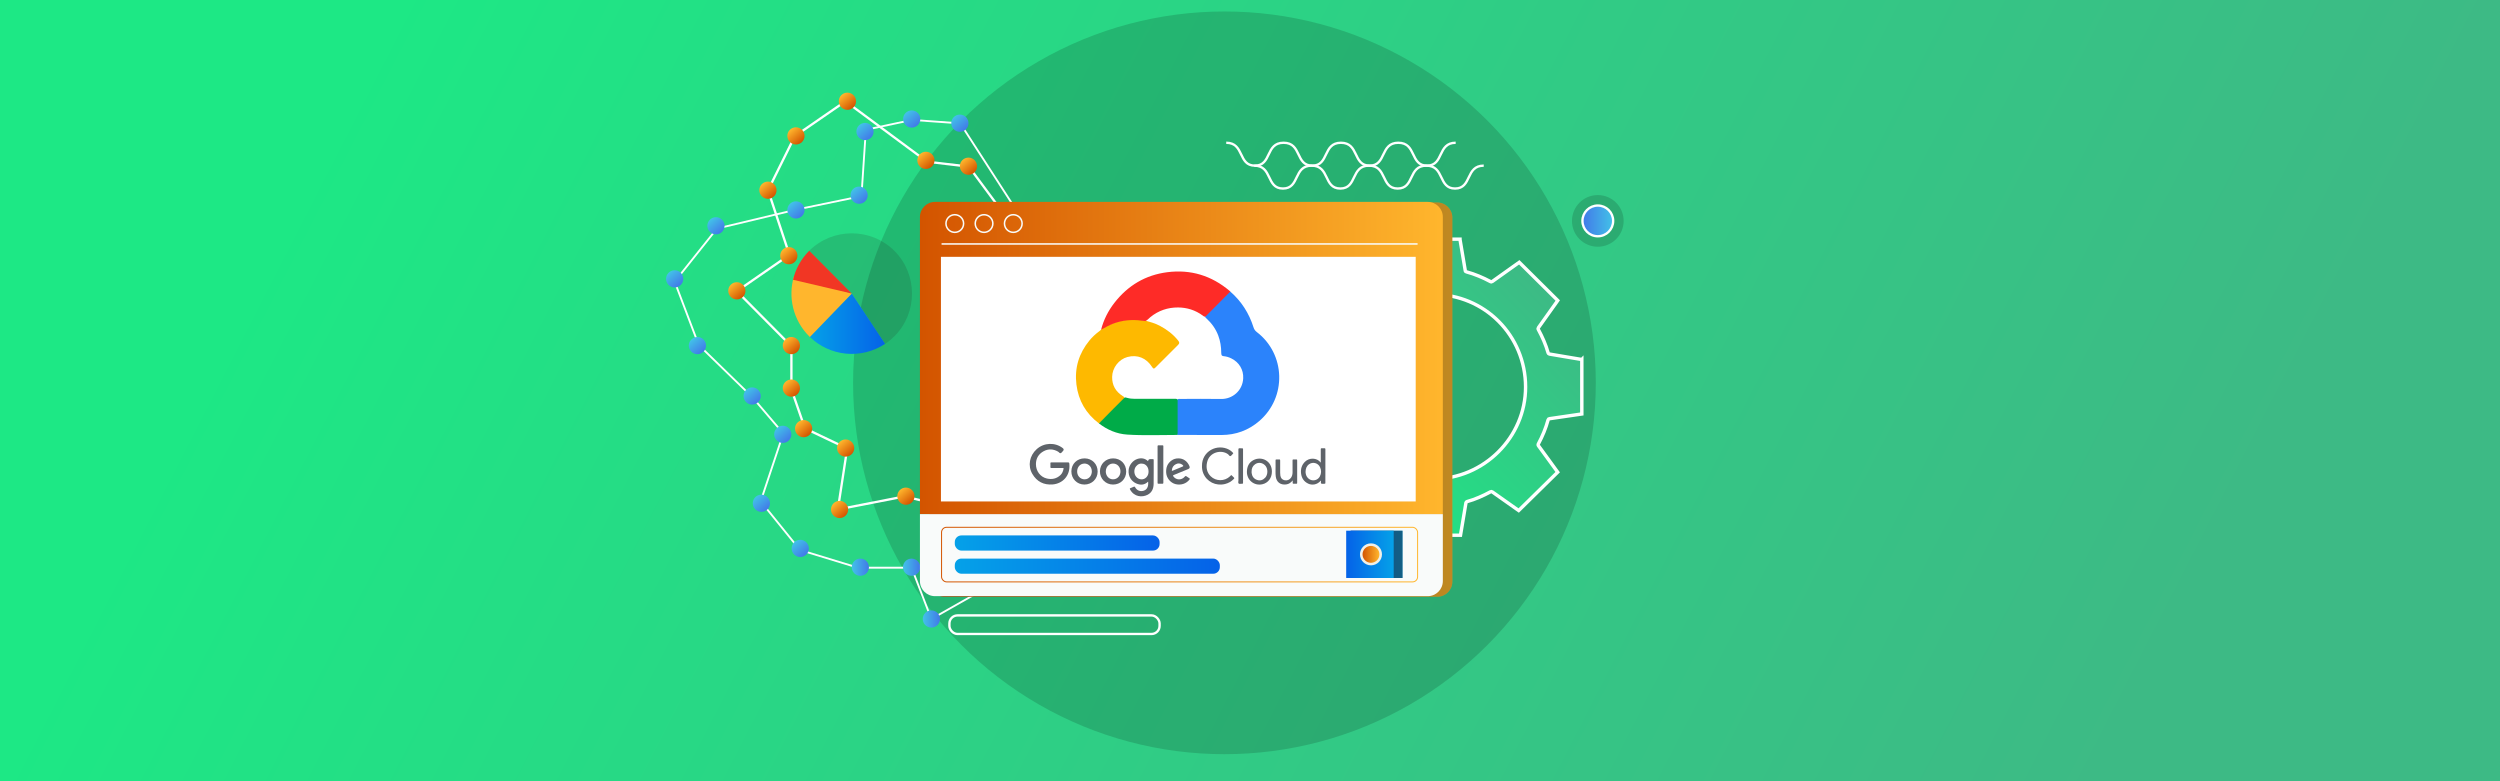 <?xml version="1.0" encoding="UTF-8"?>
<svg id="Layer_1" data-name="Layer 1" xmlns="http://www.w3.org/2000/svg" xmlns:xlink="http://www.w3.org/1999/xlink" viewBox="0 0 1920.32 600.09">
  <rect x="0" y="0" width="1920.32" height="600.09" fill="#333333" stroke="none"/>
  <defs>
    <style>
      .cls-1 {
        fill: url(#linear-gradient);
      }

      .cls-2 {
        fill: #f2f0e7;
      }

      .cls-3 {
        fill: #f9fbfa;
      }

      .cls-4 {
        fill: #00ab48;
      }

      .cls-5 {
        fill: #f13624;
      }

      .cls-6, .cls-7 {
        fill: #fff;
      }

      .cls-8 {
        fill: #ffb62d;
      }

      .cls-9 {
        fill: #fe2b27;
      }

      .cls-10 {
        fill: #feb900;
      }

      .cls-11 {
        fill: #2b83fb;
      }

      .cls-12 {
        fill: #5e6369;
      }

      .cls-13, .cls-14, .cls-15, .cls-16, .cls-17, .cls-18, .cls-19, .cls-20 {
        stroke-miterlimit: 10;
      }

      .cls-13, .cls-14, .cls-15, .cls-18, .cls-19, .cls-20 {
        stroke: #fff;
      }

      .cls-13, .cls-14, .cls-16, .cls-17, .cls-18, .cls-20 {
        fill: none;
      }

      .cls-13, .cls-19 {
        stroke-width: 1.82px;
      }

      .cls-14 {
        stroke-width: 1.45px;
      }

      .cls-21, .cls-22 {
        opacity: .15;
      }

      .cls-21, .cls-23 {
        fill: #231f20;
      }

      .cls-15 {
        fill: url(#linear-gradient-34);
        stroke-width: 2.63px;
      }

      .cls-24 {
        fill: url(#linear-gradient-8);
      }

      .cls-25 {
        fill: url(#linear-gradient-9);
      }

      .cls-26 {
        fill: url(#linear-gradient-3);
      }

      .cls-27 {
        fill: url(#linear-gradient-4);
      }

      .cls-28 {
        fill: url(#linear-gradient-2);
      }

      .cls-29 {
        fill: url(#linear-gradient-6);
      }

      .cls-30 {
        fill: url(#linear-gradient-7);
      }

      .cls-31 {
        fill: url(#linear-gradient-5);
      }

      .cls-32, .cls-7 {
        opacity: .25;
      }

      .cls-16 {
        stroke: url(#linear-gradient-38);
        stroke-width: .77px;
      }

      .cls-17 {
        stroke: #f9fbfa;
        stroke-width: 1.18px;
      }

      .cls-18 {
        stroke-width: 1.78px;
      }

      .cls-33 {
        fill: url(#linear-gradient-41);
      }

      .cls-34 {
        fill: url(#linear-gradient-40);
      }

      .cls-35 {
        fill: url(#linear-gradient-43);
      }

      .cls-36 {
        fill: url(#linear-gradient-42);
      }

      .cls-37 {
        fill: url(#linear-gradient-14);
      }

      .cls-38 {
        fill: url(#linear-gradient-18);
      }

      .cls-39 {
        fill: url(#linear-gradient-22);
      }

      .cls-40 {
        fill: url(#linear-gradient-20);
      }

      .cls-41 {
        fill: url(#linear-gradient-21);
      }

      .cls-42 {
        fill: url(#linear-gradient-23);
      }

      .cls-43 {
        fill: url(#linear-gradient-15);
      }

      .cls-44 {
        fill: url(#linear-gradient-19);
      }

      .cls-45 {
        fill: url(#linear-gradient-16);
      }

      .cls-46 {
        fill: url(#linear-gradient-17);
      }

      .cls-47 {
        fill: url(#linear-gradient-13);
      }

      .cls-48 {
        fill: url(#linear-gradient-12);
      }

      .cls-49 {
        fill: url(#linear-gradient-10);
      }

      .cls-50 {
        fill: url(#linear-gradient-11);
      }

      .cls-51 {
        fill: url(#linear-gradient-27);
      }

      .cls-52 {
        fill: url(#linear-gradient-24);
      }

      .cls-53 {
        fill: url(#linear-gradient-26);
      }

      .cls-54 {
        fill: url(#linear-gradient-35);
      }

      .cls-55 {
        fill: url(#linear-gradient-37);
      }

      .cls-56 {
        fill: url(#linear-gradient-39);
      }

      .cls-57 {
        fill: url(#linear-gradient-36);
      }

      .cls-58 {
        fill: url(#linear-gradient-25);
      }

      .cls-59 {
        fill: url(#linear-gradient-28);
      }

      .cls-60 {
        fill: url(#linear-gradient-29);
      }

      .cls-61 {
        fill: url(#linear-gradient-30);
      }

      .cls-62 {
        fill: url(#linear-gradient-32);
      }

      .cls-63 {
        fill: url(#linear-gradient-31);
      }

      .cls-19 {
        fill: url(#linear-gradient-33);
      }

      .cls-23 {
        opacity: .5;
      }

      .cls-20 {
        stroke-dasharray: 0 10.94;
        stroke-width: 3.65px;
      }
    </style>
    <linearGradient id="linear-gradient" x1="2002.9" y1="832.85" x2="90.17" y2="-148.38" gradientUnits="userSpaceOnUse">
      <stop offset=".21" stop-color="#3dba85"/>
      <stop offset=".51" stop-color="#30cc85"/>
      <stop offset=".88" stop-color="#1de885"/>
    </linearGradient>
    <linearGradient id="linear-gradient-2" x1="5043.71" y1="2244.54" x2="5056.93" y2="2244.54" gradientTransform="translate(5765.72 2719.99) rotate(-180)" gradientUnits="userSpaceOnUse">
      <stop offset="0" stop-color="#4279e8"/>
      <stop offset="1" stop-color="#42c2e8"/>
    </linearGradient>
    <linearGradient id="linear-gradient-3" x1="5058.91" y1="2284.31" x2="5072.12" y2="2284.31" xlink:href="#linear-gradient-2"/>
    <linearGradient id="linear-gradient-4" x1="5098.26" y1="2284.31" x2="5111.48" y2="2284.31" xlink:href="#linear-gradient-2"/>
    <linearGradient id="linear-gradient-5" x1="5936.45" y1="-215.24" x2="5949.67" y2="-215.24" gradientTransform="translate(4655.41 4784.61) rotate(-130.73)" xlink:href="#linear-gradient-2"/>
    <linearGradient id="linear-gradient-6" x1="5982.22" y1="-215.24" x2="5995.43" y2="-215.24" gradientTransform="translate(4655.41 4784.61) rotate(-130.73)" xlink:href="#linear-gradient-2"/>
    <linearGradient id="linear-gradient-7" x1="6011.63" y1="-168.25" x2="6024.84" y2="-168.25" gradientTransform="translate(4655.41 4784.61) rotate(-130.73)" xlink:href="#linear-gradient-2"/>
    <linearGradient id="linear-gradient-8" x1="6049.28" y1="-166.84" x2="6062.49" y2="-166.84" gradientTransform="translate(4655.41 4784.61) rotate(-130.73)" xlink:href="#linear-gradient-2"/>
    <linearGradient id="linear-gradient-9" x1="6106.05" y1="-173.45" x2="6119.27" y2="-173.45" gradientTransform="translate(4655.41 4784.61) rotate(-130.73)" xlink:href="#linear-gradient-2"/>
    <linearGradient id="linear-gradient-10" x1="6156.3" y1="-153.26" x2="6169.51" y2="-153.26" gradientTransform="translate(4655.41 4784.61) rotate(-130.73)" xlink:href="#linear-gradient-2"/>
    <linearGradient id="linear-gradient-11" x1="6166.5" y1="-102.62" x2="6179.72" y2="-102.62" gradientTransform="translate(4655.41 4784.61) rotate(-130.73)" xlink:href="#linear-gradient-2"/>
    <linearGradient id="linear-gradient-12" x1="6135.64" y1="-48.11" x2="6148.85" y2="-48.11" gradientTransform="translate(4655.41 4784.61) rotate(-130.73)" xlink:href="#linear-gradient-2"/>
    <linearGradient id="linear-gradient-13" x1="6112.57" y1="-3.95" x2="6125.78" y2="-3.95" gradientTransform="translate(4655.41 4784.61) rotate(-130.73)" xlink:href="#linear-gradient-2"/>
    <linearGradient id="linear-gradient-14" x1="6146.67" y1="31.38" x2="6159.88" y2="31.38" gradientTransform="translate(4655.41 4784.61) rotate(-130.73)" xlink:href="#linear-gradient-2"/>
    <linearGradient id="linear-gradient-15" x1="6130.55" y1="64.83" x2="6143.76" y2="64.83" gradientTransform="translate(4655.41 4784.61) rotate(-130.73)" xlink:href="#linear-gradient-2"/>
    <linearGradient id="linear-gradient-16" x1="6103.97" y1="90.78" x2="6117.19" y2="90.78" gradientTransform="translate(4655.41 4784.61) rotate(-130.73)" xlink:href="#linear-gradient-2"/>
    <linearGradient id="linear-gradient-17" x1="6074.63" y1="74.23" x2="6087.84" y2="74.23" gradientTransform="translate(4655.41 4784.61) rotate(-130.73)" gradientUnits="userSpaceOnUse">
      <stop offset="0" stop-color="#d35400"/>
      <stop offset="1" stop-color="#ffb62d"/>
    </linearGradient>
    <linearGradient id="linear-gradient-18" x1="6099.35" y1="52.4" x2="6112.57" y2="52.4" xlink:href="#linear-gradient-17"/>
    <linearGradient id="linear-gradient-19" x1="6173.11" y1="36.32" x2="6186.33" y2="36.32" xlink:href="#linear-gradient-17"/>
    <linearGradient id="linear-gradient-20" x1="6178.73" y1="-11.01" x2="6191.95" y2="-11.01" xlink:href="#linear-gradient-17"/>
    <linearGradient id="linear-gradient-21" x1="6161.16" y1="-54.54" x2="6174.37" y2="-54.54" xlink:href="#linear-gradient-17"/>
    <linearGradient id="linear-gradient-22" x1="6112.57" y1="-75.18" x2="6125.78" y2="-75.18" xlink:href="#linear-gradient-17"/>
    <linearGradient id="linear-gradient-23" x1="6118.17" y1="-123.06" x2="6131.38" y2="-123.06" xlink:href="#linear-gradient-17"/>
    <linearGradient id="linear-gradient-24" x1="6058.97" y1="-118.77" x2="6072.19" y2="-118.77" xlink:href="#linear-gradient-17"/>
    <linearGradient id="linear-gradient-25" x1="6034.22" y1="-140.08" x2="6047.44" y2="-140.08" xlink:href="#linear-gradient-17"/>
    <linearGradient id="linear-gradient-26" x1="6004.48" y1="-153.26" x2="6017.69" y2="-153.26" xlink:href="#linear-gradient-17"/>
    <linearGradient id="linear-gradient-27" x1="5972.11" y1="-138.52" x2="5985.33" y2="-138.52" xlink:href="#linear-gradient-17"/>
    <linearGradient id="linear-gradient-28" x1="5939.42" y1="-172.83" x2="5952.63" y2="-172.83" xlink:href="#linear-gradient-17"/>
    <linearGradient id="linear-gradient-29" x1="5913.89" y1="-127.55" x2="5927.1" y2="-127.55" xlink:href="#linear-gradient-17"/>
    <linearGradient id="linear-gradient-30" x1="5892.58" y1="-113.51" x2="5905.8" y2="-113.51" xlink:href="#linear-gradient-17"/>
    <linearGradient id="linear-gradient-31" x1="5878.98" y1="-88.35" x2="5892.2" y2="-88.35" xlink:href="#linear-gradient-17"/>
    <linearGradient id="linear-gradient-32" x1="621.71" y1="248.67" x2="679.88" y2="248.67" gradientUnits="userSpaceOnUse">
      <stop offset="0" stop-color="#05a1e8"/>
      <stop offset="1" stop-color="#0562e8"/>
    </linearGradient>
    <linearGradient id="linear-gradient-33" x1="1215.52" y1="169.68" x2="1239.11" y2="169.68" gradientTransform="matrix(1, 0, 0, 1, 0, 0)" xlink:href="#linear-gradient-2"/>
    <linearGradient id="linear-gradient-34" x1="1390.86" y1="1402.24" x2="1620.03" y2="1402.24" gradientTransform="translate(3157.98 261.86) rotate(136.06)" gradientUnits="userSpaceOnUse">
      <stop offset="0" stop-color="#3dba85"/>
      <stop offset="1" stop-color="#1de885"/>
    </linearGradient>
    <linearGradient id="linear-gradient-35" x1="713.93" y1="261.73" x2="1115.58" y2="261.73" gradientTransform="matrix(1, 0, 0, 1, 0, 0)" xlink:href="#linear-gradient-17"/>
    <linearGradient id="linear-gradient-36" x1="713.93" y1="413.16" x2="1115.58" y2="413.16" gradientUnits="userSpaceOnUse">
      <stop offset="0" stop-color="#d35400"/>
      <stop offset="1" stop-color="#ffb62d"/>
    </linearGradient>
    <linearGradient id="linear-gradient-37" x1="706.62" y1="275" x2="1108.28" y2="275" gradientTransform="matrix(1, 0, 0, 1, 0, 0)" xlink:href="#linear-gradient-17"/>
    <linearGradient id="linear-gradient-38" x1="722.86" y1="425.99" x2="1089.27" y2="425.99" gradientTransform="matrix(1, 0, 0, 1, 0, 0)" xlink:href="#linear-gradient-17"/>
    <linearGradient id="linear-gradient-39" x1="733.4" y1="417.1" x2="890.72" y2="417.1" xlink:href="#linear-gradient-32"/>
    <linearGradient id="linear-gradient-40" x1="733.4" y1="434.88" x2="936.99" y2="434.88" xlink:href="#linear-gradient-32"/>
    <linearGradient id="linear-gradient-41" x1="5375.91" y1="425.81" x2="5415.77" y2="425.81" gradientTransform="translate(-4338.45 851.62) scale(1 -1)" xlink:href="#linear-gradient-32"/>
    <linearGradient id="linear-gradient-42" x1="5382.7" y1="425.81" x2="5419.18" y2="425.81" gradientTransform="translate(-4348.66 851.62) scale(1 -1)" xlink:href="#linear-gradient-32"/>
    <linearGradient id="linear-gradient-43" x1="1046.6" y1="425.81" x2="1059.57" y2="425.81" gradientTransform="matrix(1, 0, 0, 1, 0, 0)" xlink:href="#linear-gradient-17"/>
  </defs>
  <rect class="cls-1" x="-3.3" y="-5.46" width="1928.92" height="607.8"/>
  <g>
    <circle class="cls-22" cx="940.53" cy="294.06" r="285.25"/>
    <g>
      <polyline class="cls-14" points="771.56 443.62 715.4 475.46 700.21 436.07 659.05 436.07 614.5 422.47 584.3 385.1 601.67 332.99 577.88 305.06 536.73 265.04 518.23 216.33 550.7 175.56 610.73 161.21 661.7 150.64 665.09 99.67 700.58 92.12 737.58 94.76 778.34 157.88"/>
      <polyline class="cls-18" points="771.56 351.49 747.02 382.08 722.48 387.93 694.73 381.32 643.57 391.33 650.75 344.51 618.28 329.03 607.9 299.02 607.9 265.98 565.99 223.69 606.38 195.75 589.96 146.11 610.54 104.58 649.43 77.77 712.1 124.21 744.19 127.98 771.56 164.93"/>
      <circle class="cls-28" cx="715.4" cy="475.46" r="6.61"/>
      <circle class="cls-26" cx="700.21" cy="435.69" r="6.61"/>
      <circle class="cls-27" cx="660.85" cy="435.69" r="6.61"/>
      <circle class="cls-31" cx="614.69" cy="421.25" r="6.61"/>
      <circle class="cls-29" cx="584.83" cy="386.57" r="6.61"/>
      <circle class="cls-30" cx="601.26" cy="333.62" r="6.61"/>
      <circle class="cls-24" cx="577.75" cy="304.17" r="6.61"/>
      <circle class="cls-25" cx="535.7" cy="265.45" r="6.61"/>
      <circle class="cls-49" cx="518.23" cy="214.2" r="6.61"/>
      <circle class="cls-50" cx="549.94" cy="173.43" r="6.61"/>
      <circle class="cls-48" cx="611.39" cy="161.25" r="6.61"/>
      <circle class="cls-47" cx="659.9" cy="149.92" r="6.61"/>
      <circle class="cls-37" cx="664.43" cy="101.03" r="6.61"/>
      <circle class="cls-43" cx="700.3" cy="91.42" r="6.61"/>
      <circle class="cls-45" cx="737.3" cy="94.63" r="6.61"/>
      <circle class="cls-46" cx="743.91" cy="127.67" r="6.61"/>
      <circle class="cls-38" cx="711.23" cy="123.17" r="6.61"/>
      <circle class="cls-44" cx="650.92" cy="77.77" r="6.61"/>
      <circle class="cls-40" cx="611.39" cy="104.39" r="6.61"/>
      <circle class="cls-41" cx="589.87" cy="146.11" r="6.61"/>
      <circle class="cls-39" cx="605.93" cy="196.4" r="6.61"/>
      <circle class="cls-42" cx="565.99" cy="223.39" r="6.61"/>
      <circle class="cls-52" cx="607.86" cy="265.45" r="6.61"/>
      <circle class="cls-58" cx="607.86" cy="298.11" r="6.61"/>
      <circle class="cls-53" cx="617.28" cy="329.25" r="6.61"/>
      <circle class="cls-51" cx="649.56" cy="344.17" r="6.61"/>
      <circle class="cls-59" cx="644.9" cy="391.33" r="6.61"/>
      <circle class="cls-60" cx="695.86" cy="381.13" r="6.61"/>
      <circle class="cls-61" cx="720.41" cy="388.12" r="6.61"/>
      <circle class="cls-63" cx="748.34" cy="382.01" r="6.61"/>
    </g>
    <g>
      <path class="cls-21" d="M654.27,225.49l25.62,38.63c2.57-1.71,4.97-3.67,7.15-5.85,17.98-17.98,17.98-47.57,0-65.56-17.98-17.98-47.57-17.98-65.56,0l32.78,32.78Z"/>
      <path class="cls-62" d="M654.27,225.49l-32.57,32.99c7.57,7.48,17.49,12.12,28.08,13.15,10.59,1.03,21.22-1.62,30.09-7.5l-25.61-38.64Z"/>
      <path class="cls-8" d="M654.27,225.49l-44.29-13.67c-5.06,16.4-.62,34.32,11.51,46.45,.2,.2,.41,.4,.61,.6l32.16-33.38Z"/>
      <path class="cls-5" d="M654.27,225.49l-32.66-32.89s-.08,.07-.11,.11c-6.1,6.1-10.38,13.79-12.35,22.19l45.13,10.59Z"/>
    </g>
    <path class="cls-20" d="M1115.58,438.17h97.1c8.08,0,14.63-6.55,14.63-14.63V203.72"/>
    <circle class="cls-22" cx="1227.32" cy="169.68" r="19.84"/>
    <circle class="cls-19" cx="1227.32" cy="169.68" r="11.8"/>
    <circle class="cls-6" cx="1084.33" cy="244.19" r="5.87"/>
    <path class="cls-15" d="M1215.04,276.14c0,13.95,0,27.89,0,41.84-2.13,.31-4.26,.63-6.39,.94-6.17,.91-12.34,1.81-18.51,2.71-.51,.07-.82,.25-.98,.82-1.76,6.44-4.31,12.56-7.45,18.44-.37,.69-.26,1.11,.16,1.68,2.89,3.93,5.75,7.88,8.62,11.83,1.99,2.74,3.98,5.48,6.01,8.28-10.01,9.85-19.98,19.66-29.95,29.46-.43-.3-.74-.51-1.05-.73-6.4-4.51-12.8-9.01-19.18-13.53-.51-.36-.88-.4-1.44-.1-5.78,3.12-11.75,5.78-18.1,7.54-.3,.08-.68,.48-.73,.78-.92,5.33-1.8,10.68-2.69,16.01-.5,2.99-1.01,5.99-1.51,9-13.96,0-27.87,0-41.8,0-.07-.3-.15-.57-.2-.85-1.34-7.86-2.68-15.73-3.99-23.6-.09-.51-.26-.76-.76-.91-6.33-1.87-12.38-4.45-18.2-7.55-.49-.26-.82-.24-1.27,.08-3.79,2.64-7.61,5.26-11.41,7.88-3.1,2.14-6.2,4.27-9.37,6.45-9.85-10.01-19.66-19.98-29.47-29.95,.35-.49,.62-.88,.9-1.26,4.58-6.3,9.17-12.61,13.75-18.91,.29-.4,.62-.72,.26-1.33-3.33-5.79-5.85-11.92-7.64-18.35-.07-.27-.46-.6-.74-.64-6.49-1.11-12.99-2.18-19.48-3.26-1.86-.31-3.72-.63-5.54-.95,0-14.02,0-27.91,0-41.85,2.9-.44,5.75-.87,8.59-1.3,5.23-.79,10.46-1.57,15.69-2.36,.52-.08,.9-.18,1.08-.82,1.71-6.33,4.37-12.27,7.46-18.03,.3-.56,.31-.96-.09-1.51-3.55-4.94-7.06-9.9-10.59-14.86-1.37-1.93-2.75-3.87-4.01-5.65,9.88-9.89,19.68-19.7,29.5-29.53,.22,.15,.5,.35,.79,.55,6.58,4.68,13.17,9.35,19.74,14.05,.5,.36,.87,.43,1.44,.13,5.65-3.01,11.51-5.55,17.66-7.37,.85-.25,1.19-.64,1.32-1.53,.68-4.38,1.44-8.75,2.16-13.12,.61-3.68,1.2-7.37,1.8-11.06,14.01,0,28.02,0,42.03,0,0,.06,0,.13,0,.19,1.36,8.02,2.72,16.04,4.06,24.06,.09,.54,.38,.72,.84,.85,6.47,1.75,12.61,4.35,18.52,7.5,.58,.31,.94,.23,1.43-.12,4.89-3.5,9.8-6.99,14.7-10.47,1.98-1.41,3.97-2.82,5.97-4.24,9.88,9.81,19.73,19.58,29.56,29.34-.33,.48-.52,.77-.72,1.05-4.68,6.58-9.35,13.17-14.05,19.74-.38,.53-.44,.92-.11,1.52,3.1,5.75,5.74,11.7,7.52,18.01,.09,.32,.52,.73,.85,.79,3.8,.68,7.61,1.3,11.42,1.94,4.53,.76,9.05,1.52,13.58,2.28Zm-114.05-50c-39.32,0-70.94,31.56-70.96,70.82-.02,38.93,31.94,70.94,70.85,70.97,38.83,.03,70.99-32.01,70.96-70.71-.03-39.5-31.51-71.09-70.85-71.09Z"/>
    <g>
      <g>
        <path class="cls-54" d="M725.53,155.54h378.45c6.4,0,11.6,5.2,11.6,11.6v200.77h-401.66V167.15c0-6.4,5.2-11.6,11.6-11.6Z"/>
        <path class="cls-57" d="M713.93,367.91h401.66v78.88c0,6.4-5.2,11.6-11.6,11.6h-378.45c-6.4,0-11.6-5.2-11.6-11.6v-78.88h0Z"/>
      </g>
      <g class="cls-32">
        <path d="M725.53,155.54h378.45c6.4,0,11.6,5.2,11.6,11.6v200.77h-401.66V167.15c0-6.4,5.2-11.6,11.6-11.6Z"/>
        <path d="M713.93,367.91h401.66v78.88c0,6.4-5.2,11.6-11.6,11.6h-378.45c-6.4,0-11.6-5.2-11.6-11.6v-78.88h0Z"/>
      </g>
      <path class="cls-55" d="M718.23,155.08h378.45c6.4,0,11.6,5.2,11.6,11.6v228.24h-401.66V166.68c0-6.4,5.2-11.6,11.6-11.6Z"/>
      <path class="cls-3" d="M706.62,394.92h401.66v51.41c0,6.4-5.2,11.6-11.6,11.6h-378.45c-6.4,0-11.6-5.2-11.6-11.6v-51.41h0Z"/>
      <line class="cls-17" x1="723.24" y1="187.39" x2="1088.89" y2="187.39"/>
      <circle class="cls-17" cx="733.4" cy="171.7" r="6.77"/>
      <circle class="cls-17" cx="755.87" cy="171.7" r="6.77"/>
      <circle class="cls-17" cx="778.34" cy="171.7" r="6.77"/>
    </g>
    <rect class="cls-16" x="723.24" y="405.02" width="365.65" height="41.95" rx="3.87" ry="3.87"/>
    <path class="cls-13" d="M1118.14,109.66c-14.13,0-8.9,17.58-22.03,17.58-13.13,0-7.9-17.58-22.03-17.58-14.13,0-8.9,17.58-22.03,17.58-13.13,0-7.9-17.58-22.03-17.58-14.13,0-8.9,17.58-22.03,17.58-13.13,0-7.9-17.58-22.03-17.58-14.13,0-8.9,17.58-22.03,17.58-13.13,0-7.9-17.58-22.03-17.58"/>
    <path class="cls-13" d="M1139.69,127.24c-14.13,0-8.9,17.58-22.03,17.58-13.13,0-7.9-17.58-22.03-17.58-14.13,0-8.9,17.58-22.03,17.58-13.13,0-7.9-17.58-22.03-17.58-14.13,0-8.9,17.58-22.03,17.58-13.13,0-7.9-17.58-22.03-17.58-14.13,0-8.9,17.58-22.03,17.58-13.13,0-7.9-17.58-22.03-17.58"/>
    <g>
      <rect class="cls-56" x="733.4" y="411.28" width="157.32" height="11.65" rx="5.06" ry="5.06"/>
      <rect class="cls-34" x="733.4" y="429.06" width="203.59" height="11.65" rx="5.06" ry="5.06"/>
    </g>
    <g>
      <rect class="cls-33" x="1037.47" y="407.65" width="39.85" height="36.32" transform="translate(2114.79 851.62) rotate(-180)"/>
      <rect class="cls-23" x="1037.47" y="407.65" width="39.85" height="36.32" transform="translate(2114.79 851.62) rotate(-180)"/>
      <rect class="cls-36" x="1034.05" y="407.65" width="36.48" height="36.32" transform="translate(2104.58 851.62) rotate(-180)"/>
    </g>
    <circle class="cls-2" cx="1053.09" cy="425.81" r="8.45"/>
    <circle class="cls-35" cx="1053.09" cy="425.81" r="6.49"/>
    <rect class="cls-13" x="729.27" y="472.71" width="161.44" height="14.27" rx="6.2" ry="6.2"/>
    <rect class="cls-6" x="722.76" y="197.28" width="364.68" height="187.9"/>
    <path class="cls-7" d="M887.44,225.59l-5.71,3.12-1.51-4.32c-.41-1.16-1.24-2.11-2.32-2.7l-12.12-6.5-3.59-1.91c-.15-.08-.3-.14-.46-.17l5.76-3.12c.15,.03,.29,.09,.42,.17l15.71,8.42c1.08,.58,1.91,1.54,2.32,2.7l1.51,4.32Z"/>
    <path class="cls-7" d="M872.8,233.59l-5.71,3.12-1.51-4.32c-.41-1.16-1.24-2.11-2.32-2.7l-12.12-6.5-3.59-1.91c-.15-.08-.3-.14-.46-.17l5.76-3.12c.15,.03,.29,.09,.42,.17l15.71,8.42c1.08,.58,1.91,1.54,2.32,2.7l1.51,4.32Z"/>
    <g>
      <path class="cls-11" d="M945.02,223.97c8.55,7.44,14.41,16.64,17.81,27.41,.49,1.55,1.24,2.67,2.54,3.67,22.22,16.99,23.1,50.17,1.86,68.4-8.3,7.12-17.96,10.64-28.85,10.69-11.33,.05-22.66-.02-33.99-.05-.38-.53-.39-1.14-.39-1.75,0-7.84-.01-15.68,0-23.53,0-.55,.02-1.11,.22-1.63,.67-1.07,1.77-.75,2.72-.75,10.33-.03,20.66-.18,30.99,.03,8.53,.18,16.57-6.19,17.01-15.91,.3-6.55-3.12-12.3-9.15-15.26-1.8-.88-3.69-1.5-5.72-1.68-1.62-.14-1.98-.69-2-2.65-.04-4.53-.69-8.96-2.3-13.22-1.92-5.09-4.99-9.39-8.98-13.05-.37-.34-.78-.62-1.02-1.08-.29-.78,.23-1.26,.7-1.73,5.74-5.77,11.51-11.53,17.28-17.28,.34-.34,.68-.76,1.27-.65Z"/>
      <path class="cls-10" d="M844.13,325.23c-9.98-7.53-15.78-17.51-17.3-29.89-1.54-12.65,1.9-23.91,9.96-33.75,2.21-2.71,4.78-5.08,7.61-7.17,.48-.36,.91-.78,1.37-1.18,1.77-1.84,4.04-2.91,6.31-3.92,8.22-3.67,16.79-4.84,25.7-3.37,.6,.1,1.22,.12,1.81,.25,3.9,1.09,7.79,2.17,11.4,4.1,5.4,2.88,10.19,6.49,14,11.32,1.09,1.38,1.13,2.1-.09,3.33-5.74,5.79-11.51,11.56-17.3,17.3-1.24,1.23-1.68,1.12-2.66-.4-4.44-6.91-11.26-9.67-18.9-7.63-6.68,1.78-11.66,8.34-11.77,15.25-.1,6.48,2.69,11.28,8.07,14.71,.51,.33,1.07,.6,1.34,1.2,.12,.71-.37,1.13-.8,1.55-5.83,5.85-11.67,11.69-17.52,17.52-.35,.35-.69,.73-1.23,.79Z"/>
      <path class="cls-9" d="M879.75,246.63c-3.78-.55-7.58-.93-11.4-.74-7.26,.35-14.01,2.36-20.23,6.13-.75,.46-1.56,.82-2.35,1.23,1.96-7.58,5.42-14.43,10.2-20.59,10.35-13.34,23.9-21.43,40.66-23.57,18.01-2.3,34.05,2.63,47.93,14.4,.17,.14,.31,.32,.47,.48-6.38,6.41-12.76,12.82-19.14,19.23-.89,.25-1.47-.4-2.06-.83-5.65-4.15-12.07-6.17-18.96-6.2-7.85-.03-15.04,2.37-21.22,7.41-1.28,1.04-2.31,2.39-3.88,3.06Z"/>
      <path class="cls-4" d="M844.13,325.23c3.69-3.75,7.37-7.51,11.08-11.25,2.81-2.84,5.65-5.64,8.48-8.46,.65-.45,1.29-.14,1.91,.04,1.98,.57,4,.8,6.07,.79,10.08-.03,20.15-.02,30.23,0,.91,0,1.91-.22,2.66,.59,0,8.56,.01,17.12,0,25.68,0,.49-.11,.98-.17,1.47-12.87-.01-25.76,.56-38.62-.28-8.01-.53-15.24-3.65-21.64-8.57Z"/>
      <path class="cls-12" d="M814.07,355.2c2.07,0,4.14,.04,6.21-.02,.8-.03,1.04,.27,1.11,1,.97,9.57-5.48,15.32-12.72,15.93-6.95,.58-12.26-2.18-15.72-8.12-3.66-6.28-2.16-13.97,3.36-18.98,5.58-5.06,14.11-5.4,20.02-.8q1.34,1.04,.17,2.22c-.6,.6-1.12,1.49-1.83,1.69-.7,.2-1.27-.83-1.97-1.22-3.65-2.07-7.41-2.29-11.09-.28-3.81,2.09-5.85,5.43-5.88,9.84-.04,5.41,3.4,9.98,8.45,11.12,3.87,.88,7.4,.15,10.38-2.64,1.4-1.32,2.03-3.01,2.39-4.85,.11-.57-.09-.62-.56-.62-2.86,.01-5.71-.02-8.57,.02-.73,.01-1.06-.12-.98-.94,.08-.87,.05-1.75,0-2.62-.03-.59,.2-.74,.76-.73,2.16,.03,4.31,.01,6.47,.01Z"/>
      <path class="cls-12" d="M886.18,353.27c0-.45-.13-.63-.59-.61-.67,.03-1.34,0-2.01,0q-1.52,0-1.72,1.6c-2.44-2.3-5.21-2.68-8.19-1.73-3.67,1.17-6.46,4.89-6.75,8.58-.39,5.08,2.35,8.62,5.68,10.16,3.22,1.49,6.38,1.45,9.14-1.19,.03-.02,.1,0,.21,.01,0,.63,.03,1.26,0,1.9-.17,2.71-1.5,4.46-3.8,5.04-2.59,.65-4.91-.36-6.25-2.8-.27-.5-.5-.58-.99-.35-.82,.38-1.65,.74-2.5,1.04-.67,.23-.67,.53-.37,1.09,3.15,5.76,9.26,6.19,13.46,4.04,3.36-1.72,4.58-4.81,4.64-8.34,.1-6.15,.03-12.29,.05-18.44Zm-5.58,13.32c-2.2,2.33-5.78,2.14-7.9-.42-1.8-2.17-1.84-5.76-.07-7.95,1.45-1.8,3.32-2.51,5.58-1.96,2.08,.51,3.65,2.45,3.94,4.73,.05,.4,.06,.81,.09,1.22,0,1.67-.48,3.15-1.65,4.38Z"/>
      <path class="cls-12" d="M1018.06,365.84c0-6.88-.01-13.75,.01-20.63,0-.67-.15-.94-.86-.87-.64,.06-1.28,.05-1.92,0-.64-.05-.77,.21-.77,.8,.03,2.56,.01,5.13,.01,7.69v2.51c-.07-.07-.14-.11-.19-.17-2.72-3.58-8.62-3.86-12.01-.43-2.47,2.5-3.33,5.5-2.95,8.87,.41,3.68,2.27,6.45,5.71,7.98,2.57,1.14,6.64,1.02,9.51-2.5,.28,.86-.32,1.97,.33,2.36,.63,.37,1.64,.08,2.49,.12,.51,.03,.64-.17,.64-.65-.02-1.69-.01-3.38-.01-5.07Zm-4.24,.09c-1.13,2.19-3.51,3.33-5.94,2.97-2.33-.35-4.35-2.35-4.84-4.81-.13-.63-.23-1.26-.2-1.69,.05-2.53,.81-4.51,2.77-5.87,2.85-1.98,6.87-.9,8.36,2.33,1.08,2.34,1.05,4.77-.15,7.08Z"/>
      <path class="cls-12" d="M833.1,352.09c-5.79-.02-10.12,4.23-10.15,9.95-.03,5.72,4.3,10.14,9.97,10.15,5.76,.02,10.18-4.28,10.21-9.93,.03-5.81-4.25-10.15-10.03-10.18Zm1.37,15.92c-3.4,.91-6.79-1.61-7.06-5.24-.23-3.08,1.37-5.68,3.97-6.46,3.74-1.12,7.26,1.65,7.29,5.73,.01,2.9-1.67,5.3-4.19,5.97Z"/>
      <path class="cls-12" d="M855.04,352.09c-5.68-.01-10.04,4.29-10.15,9.81-.11,5.77,4.37,10.29,10.03,10.3,5.78,0,10.13-4.26,10.14-9.97,.01-5.86-4.21-10.13-10.03-10.14Zm5.31,12.07c-.94,2.93-3.78,4.56-6.73,3.86-2.48-.59-4.24-3.05-4.23-5.92,.02-4.38,3.94-7.2,7.78-5.6,2.77,1.16,4.17,4.54,3.17,7.66Z"/>
      <path class="cls-12" d="M913.6,367.38c-.71-.46-1.44-.9-2.1-1.41-.59-.46-.94-.44-1.46,.17-2.44,2.88-6.61,2.75-8.74-.2-.42-.58-.38-.8,.31-1.08,3.73-1.5,7.44-3.05,11.15-4.58q1.55-.64,.89-2.23c-1.58-3.77-4.7-5.97-8.46-5.96-2.04,0-3.73,.5-5.26,1.59-3.3,2.34-4.43,5.63-4.14,9.53,.29,3.98,3.17,7.53,6.99,8.61,4.16,1.17,8.68-.34,11.01-3.62,.29-.41,.17-.59-.18-.82Zm-13.46-6.12c.15-2.24,1.22-3.75,3.05-4.7,1.62-.85,3.24-.78,4.78,.24,.17,.11,.33,.24,.47,.38,.71,.73,.67,.89-.28,1.29-2.47,1.02-4.94,2.04-7.4,3.08-.5,.21-.73,.17-.62-.28Z"/>
      <path class="cls-12" d="M923.27,357.88c-.1-11.4,11.78-17.34,20.83-12.48,1.14,.61,2.1,1.45,2.99,2.39,.28,.3,.32,.52-.03,.77-.07,.05-.13,.12-.19,.18-.59,.57-1.1,1.45-1.78,1.61-.68,.16-1.12-.9-1.72-1.37-5-3.84-14.51-1.94-16.22,6.29-.82,3.92-.19,7.61,2.82,10.57,4.04,3.97,10.71,3.98,14.79,.04,.23-.22,.48-.43,.67-.68,.28-.36,.49-.28,.76,.02,.52,.55,1.04,1.11,1.61,1.6,.42,.36,.38,.61,.02,.98-1.9,2-4.19,3.32-6.85,3.98-7.04,1.75-14.05-1.71-16.71-8.26-.73-1.8-1.04-3.69-.99-5.64Z"/>
      <path class="cls-12" d="M962.78,353.44c-3.47,1.81-4.9,4.96-4.99,8.8-.15,6.5,5.58,11.19,11.91,9.72,4.41-1.02,7.27-4.82,7.28-9.65,.12-8.16-7.8-12.2-14.2-8.88Zm9.05,13.49c-1.75,1.88-3.9,2.54-6.34,1.68-2.49-.88-3.77-2.79-4.09-5.38-.04-.34,0-.7,0-1.05-.06-2.3,.76-4.21,2.66-5.57,2.52-1.81,5.89-1.3,7.98,1.18,2.01,2.4,1.93,6.84-.2,9.14Z"/>
      <path class="cls-12" d="M992.96,368.98c-1.38,1.76-2.95,2.86-4.99,3.12-4.53,.59-7.51-1.87-8.03-6.12-.32-2.61-.1-5.24-.14-7.86-.02-1.51,.01-3.03-.01-4.55,0-.49,.14-.68,.64-.66,.73,.03,1.46,.04,2.18,0,.6-.04,.72,.22,.72,.77-.02,3.18-.02,6.35,0,9.53,0,.73,.03,1.46,.16,2.18,.36,2,1.47,3.14,3.29,3.5,2,.39,3.79-.34,4.89-1.95,.85-1.25,1.18-2.64,1.18-4.13,0-3.03,.01-6.06-.01-9.09,0-.59,.13-.84,.77-.8,.7,.05,1.4,.04,2.1,0,.56-.03,.68,.2,.68,.71-.01,5.74-.02,11.48,0,17.22,0,.59-.18,.76-.75,.72-.7-.05-1.4-.03-2.1,0-.48,.02-.61-.18-.59-.62,.02-.57,0-1.15,0-1.97Z"/>
      <path class="cls-12" d="M889.17,356.85c0-4.63,.01-9.26-.01-13.89,0-.66,.13-.94,.86-.89,.93,.06,1.86,.05,2.79,0,.62-.03,.79,.18,.79,.79-.03,2.5-.02,5.01-.02,7.51,0,6.76-.01,13.52,.02,20.27,0,.71-.17,.98-.91,.93-.9-.06-1.81-.06-2.71,0-.67,.04-.83-.18-.82-.83,.03-4.63,.01-9.26,.01-13.89Z"/>
      <path class="cls-12" d="M954.81,357.98c0,4.25-.01,8.51,.01,12.76,0,.64-.15,.9-.82,.83-.87-.08-1.99,.35-2.54-.15-.56-.51-.18-1.65-.18-2.51-.01-7.86,0-15.73-.03-23.59,0-.85,.29-1.06,1.04-.99,.58,.05,1.17,.07,1.75,.03,.61-.04,.79,.18,.78,.79-.03,3.06-.01,6.12,0,9.18,0,1.22,0,2.45,0,3.67Z"/>
    </g>
  </g>
</svg>